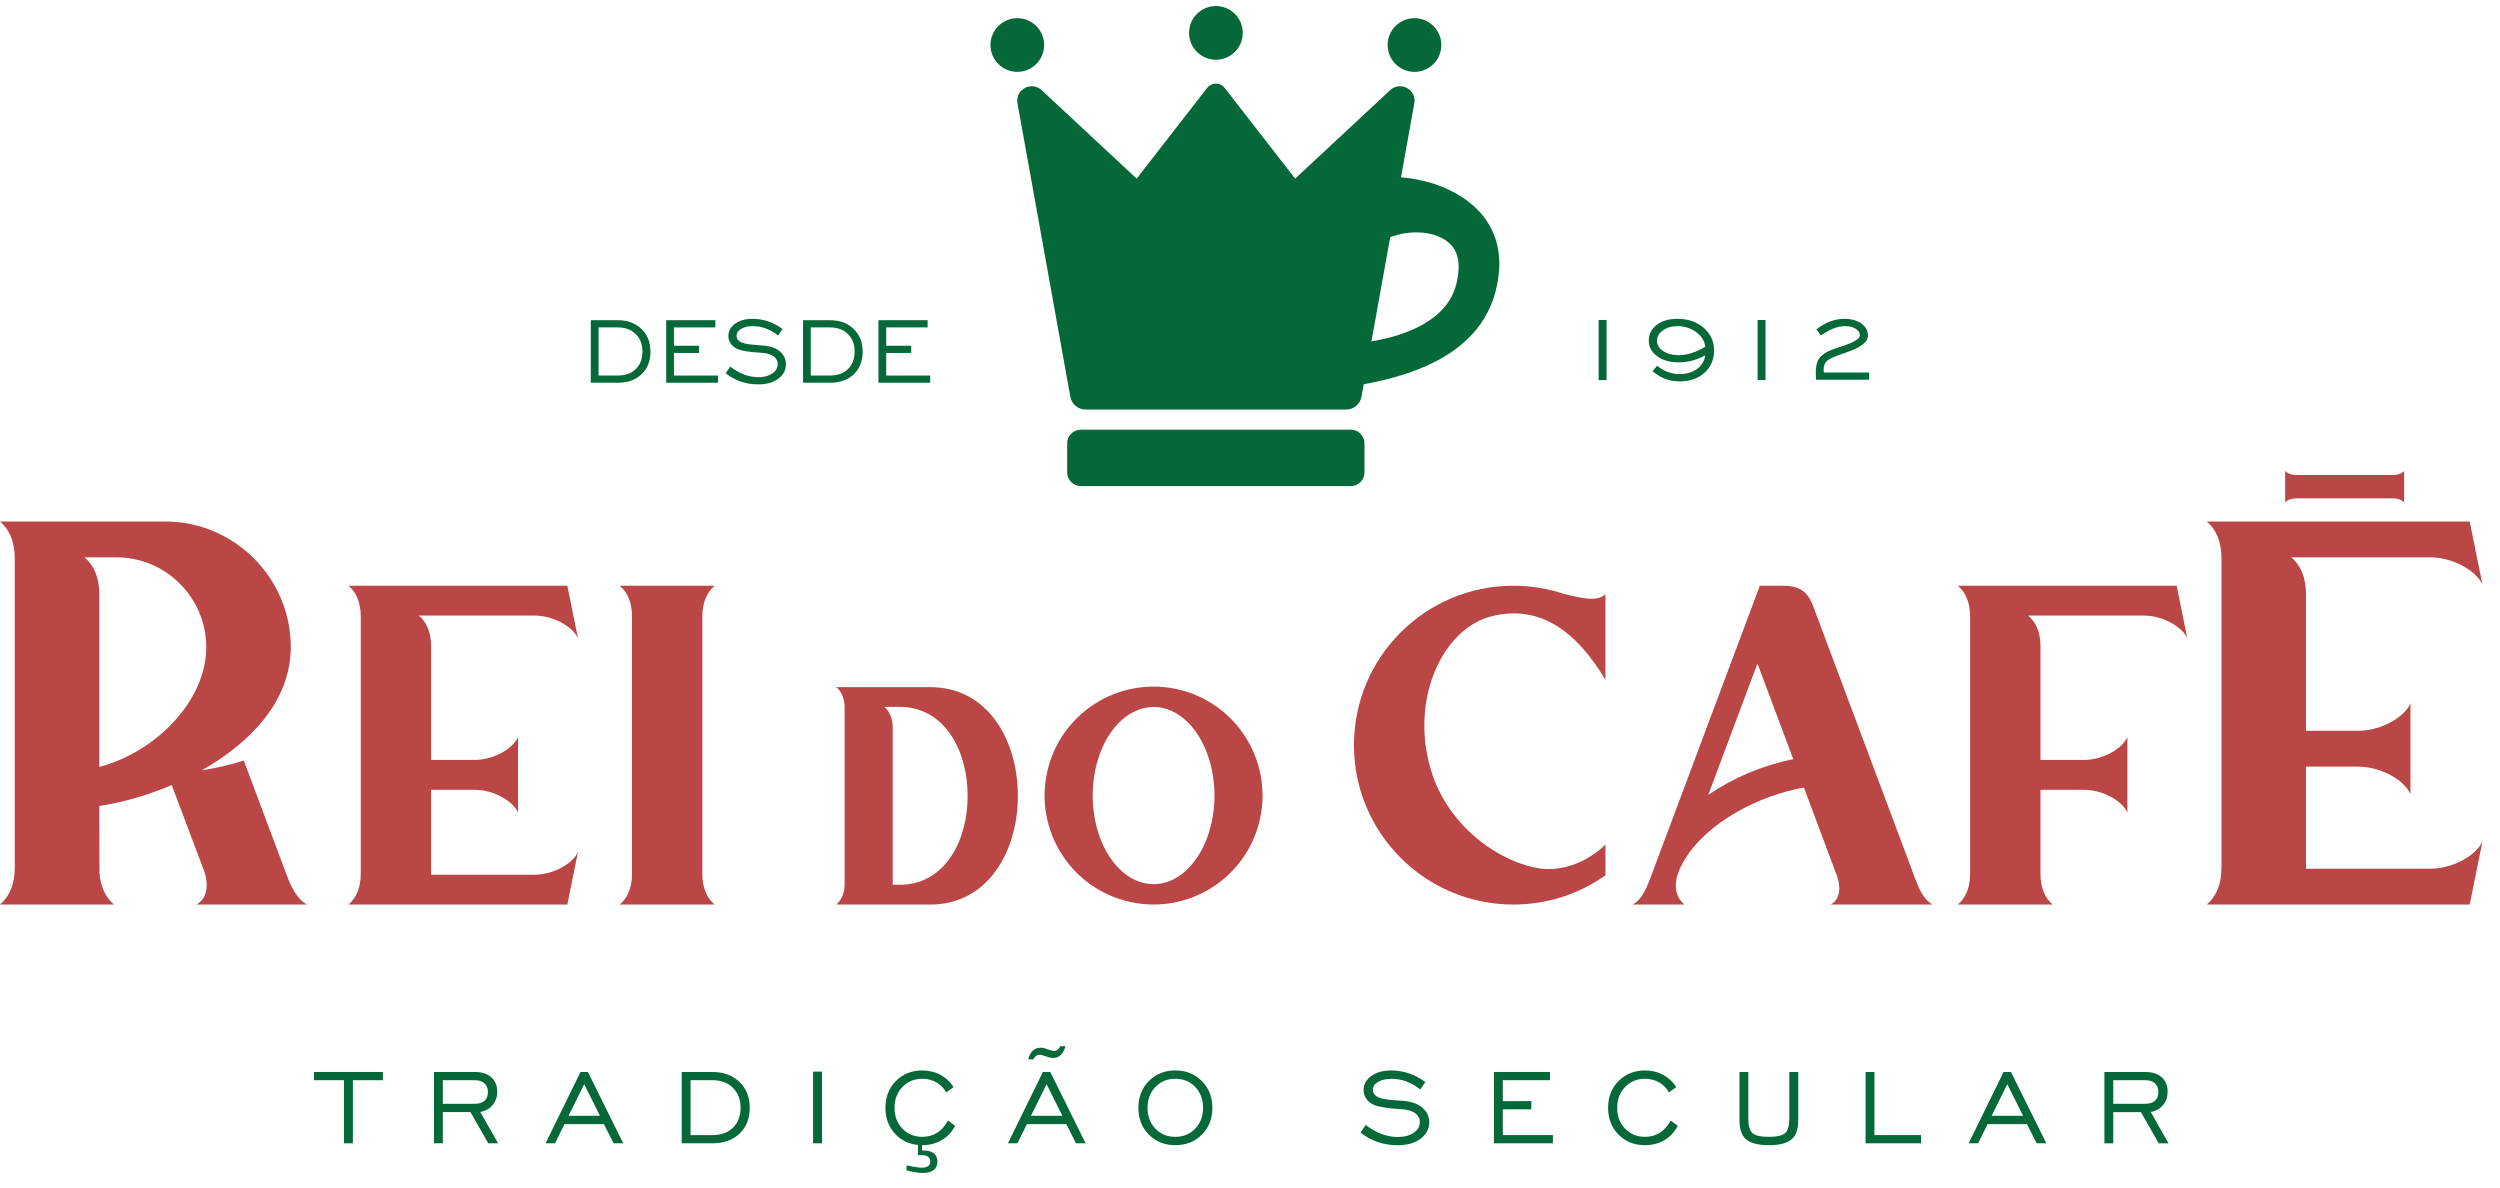 <svg xmlns="http://www.w3.org/2000/svg" fill="none" viewBox="0 0 141 67" height="67" width="141">
<path fill="#056839" d="M17.707 60.923H19.398V64.482H19.902V60.923H21.596V60.46H17.707V60.923Z"></path>
<path fill="#056839" d="M27.781 62.327C27.956 62.12 28.043 61.87 28.043 61.578C28.043 61.229 27.931 60.955 27.708 60.757C27.484 60.559 27.175 60.46 26.782 60.46H24.476V64.482H24.975V62.722H26.534L27.54 64.482H28.093L27.088 62.715C27.375 62.664 27.605 62.534 27.78 62.327H27.781ZM24.975 62.253V60.923H26.775C27.011 60.923 27.193 60.983 27.324 61.1C27.453 61.218 27.519 61.382 27.519 61.594C27.519 61.806 27.454 61.974 27.324 62.086C27.194 62.198 27.002 62.254 26.75 62.254H24.975V62.253Z"></path>
<path fill="#056839" d="M32.741 60.46L30.77 64.482H31.305L31.837 63.4H34.06L34.607 64.482H35.15L33.157 60.46H32.742H32.741ZM32.066 62.93L32.948 61.149L33.837 62.93H32.066Z"></path>
<path fill="#056839" d="M40.171 60.46H38.448V64.482H40.171C40.817 64.482 41.331 64.299 41.713 63.935C42.095 63.57 42.285 63.087 42.285 62.481C42.285 61.876 42.092 61.394 41.704 61.02C41.316 60.647 40.805 60.46 40.171 60.46ZM41.341 63.603C41.057 63.881 40.667 64.02 40.171 64.02H38.947V60.923H40.171C40.657 60.923 41.045 61.066 41.334 61.35C41.622 61.634 41.768 62.01 41.768 62.476C41.768 62.942 41.625 63.325 41.341 63.604V63.603Z"></path>
<path fill="#056839" d="M46.363 60.438H45.857V64.483H46.363V60.438Z"></path>
<path fill="#056839" d="M52.861 63.885C52.616 64.04 52.335 64.118 52.019 64.118C51.567 64.118 51.192 63.964 50.896 63.656C50.6 63.347 50.452 62.956 50.452 62.482C50.452 62.009 50.6 61.617 50.896 61.307C51.192 60.997 51.566 60.843 52.019 60.843C52.313 60.843 52.579 60.911 52.816 61.047C53.054 61.183 53.237 61.371 53.363 61.612L53.783 61.313C53.591 61.012 53.342 60.78 53.036 60.617C52.73 60.454 52.391 60.373 52.019 60.373C51.419 60.373 50.922 60.572 50.529 60.969C50.136 61.365 49.938 61.871 49.938 62.482C49.938 63.094 50.135 63.595 50.527 63.992C50.865 64.335 51.281 64.528 51.775 64.575V65.153C51.798 65.15 51.82 65.148 51.843 65.147C51.866 65.146 51.9 65.145 51.947 65.145C52.126 65.145 52.258 65.176 52.342 65.236C52.425 65.296 52.468 65.394 52.468 65.527C52.468 65.634 52.427 65.715 52.346 65.772C52.264 65.827 52.146 65.856 51.99 65.856C51.896 65.856 51.786 65.847 51.663 65.829C51.539 65.811 51.361 65.777 51.13 65.729V66.006C51.332 66.061 51.502 66.1 51.642 66.122C51.782 66.144 51.917 66.155 52.048 66.155C52.316 66.155 52.519 66.099 52.66 65.989C52.801 65.879 52.871 65.72 52.871 65.513C52.871 65.307 52.803 65.154 52.667 65.047C52.531 64.94 52.333 64.887 52.076 64.887H52.003V64.587C52.008 64.587 52.012 64.587 52.018 64.587C52.426 64.587 52.791 64.493 53.111 64.305C53.432 64.117 53.684 63.848 53.869 63.498L53.468 63.199C53.308 63.5 53.105 63.729 52.859 63.884L52.861 63.885Z"></path>
<path fill="#056839" d="M58.422 59.559C58.48 59.513 58.545 59.491 58.615 59.491C58.65 59.491 58.68 59.493 58.708 59.496C58.736 59.5 58.769 59.508 58.808 59.521L59.161 59.633C59.208 59.645 59.25 59.655 59.291 59.66C59.331 59.667 59.367 59.67 59.398 59.67C59.566 59.67 59.708 59.614 59.825 59.504C59.941 59.394 60.031 59.227 60.094 59.007H59.795C59.752 59.1 59.702 59.167 59.646 59.21C59.591 59.252 59.523 59.274 59.445 59.274C59.421 59.274 59.391 59.27 59.355 59.262C59.319 59.255 59.281 59.244 59.242 59.23L58.892 59.117C58.865 59.108 58.837 59.1 58.805 59.095C58.774 59.09 58.738 59.088 58.7 59.088C58.522 59.088 58.373 59.145 58.252 59.259C58.13 59.373 58.042 59.537 57.99 59.751H58.281C58.317 59.669 58.365 59.605 58.424 59.559L58.422 59.559Z"></path>
<path fill="#056839" d="M58.819 60.46L56.848 64.482H57.384L57.916 63.4H60.139L60.686 64.482H61.229L59.236 60.46H58.82H58.819ZM58.146 62.93L59.028 61.149L59.917 62.93H58.146Z"></path>
<path fill="#056839" d="M66.286 60.373C65.687 60.373 65.19 60.572 64.796 60.969C64.403 61.365 64.206 61.871 64.206 62.482C64.206 63.094 64.402 63.595 64.795 63.992C65.187 64.389 65.684 64.588 66.286 64.588C66.889 64.588 67.391 64.389 67.785 63.992C68.181 63.595 68.378 63.092 68.378 62.482C68.378 61.873 68.18 61.368 67.784 60.971C67.388 60.573 66.889 60.373 66.286 60.373ZM67.409 63.656C67.113 63.964 66.739 64.118 66.286 64.118C65.834 64.118 65.46 63.964 65.164 63.656C64.868 63.347 64.72 62.956 64.72 62.482C64.72 62.009 64.868 61.617 65.164 61.307C65.46 60.997 65.834 60.843 66.286 60.843C66.739 60.843 67.115 60.997 67.411 61.305C67.706 61.614 67.853 62.006 67.853 62.482C67.853 62.959 67.705 63.346 67.409 63.656Z"></path>
<path fill="#056839" d="M80.248 62.497C80.01 62.281 79.687 62.15 79.279 62.104C79.14 62.087 78.945 62.072 78.692 62.057C78.143 62.023 77.786 61.944 77.62 61.82C77.555 61.769 77.507 61.714 77.475 61.656C77.444 61.598 77.428 61.533 77.428 61.463C77.428 61.285 77.526 61.138 77.723 61.02C77.92 60.903 78.17 60.844 78.474 60.844C78.777 60.844 79.044 60.894 79.318 60.995C79.591 61.095 79.852 61.245 80.1 61.444L80.391 61.029C80.097 60.812 79.787 60.649 79.46 60.538C79.133 60.428 78.802 60.373 78.467 60.373C78.005 60.373 77.631 60.477 77.341 60.686C77.052 60.895 76.907 61.161 76.907 61.484C76.907 61.662 76.955 61.821 77.053 61.963C77.15 62.106 77.292 62.221 77.48 62.311C77.72 62.42 78.171 62.498 78.832 62.544C78.965 62.552 79.068 62.559 79.138 62.566C79.432 62.591 79.662 62.666 79.829 62.794C79.995 62.922 80.078 63.084 80.078 63.281C80.078 63.529 79.963 63.731 79.73 63.89C79.498 64.048 79.196 64.126 78.825 64.126C78.525 64.126 78.22 64.068 77.913 63.952C77.606 63.835 77.309 63.667 77.025 63.446L76.734 63.879C77.045 64.12 77.372 64.299 77.716 64.415C78.059 64.532 78.432 64.59 78.833 64.59C79.362 64.59 79.79 64.469 80.117 64.225C80.444 63.983 80.608 63.673 80.608 63.297C80.608 62.981 80.488 62.715 80.25 62.499L80.248 62.497Z"></path>
<path fill="#056839" d="M84.757 62.566H86.367V62.103H84.757V60.923H87.42V60.46H84.257V64.482H87.584V64.019H84.757V62.566Z"></path>
<path fill="#056839" d="M93.619 63.885C93.374 64.04 93.094 64.118 92.777 64.118C92.326 64.118 91.952 63.964 91.655 63.656C91.358 63.347 91.21 62.956 91.21 62.482C91.21 62.009 91.358 61.617 91.655 61.307C91.951 60.997 92.326 60.843 92.777 60.843C93.071 60.843 93.337 60.911 93.575 61.047C93.813 61.183 93.995 61.371 94.122 61.612L94.541 61.313C94.349 61.012 94.1 60.78 93.794 60.617C93.488 60.454 93.149 60.373 92.777 60.373C92.177 60.373 91.68 60.572 91.287 60.969C90.894 61.365 90.697 61.871 90.697 62.482C90.697 63.094 90.893 63.595 91.285 63.992C91.678 64.389 92.175 64.588 92.777 64.588C93.185 64.588 93.55 64.494 93.87 64.306C94.19 64.118 94.444 63.849 94.628 63.499L94.227 63.2C94.067 63.501 93.865 63.73 93.618 63.885H93.619Z"></path>
<path fill="#056839" d="M100.918 63.065C100.918 63.483 100.84 63.763 100.685 63.905C100.529 64.048 100.222 64.118 99.763 64.118C99.304 64.118 98.996 64.047 98.839 63.905C98.683 63.763 98.604 63.483 98.604 63.065V60.461H98.106V63.2C98.106 63.695 98.234 64.051 98.491 64.266C98.749 64.481 99.172 64.588 99.763 64.588C100.353 64.588 100.777 64.481 101.034 64.266C101.292 64.052 101.42 63.696 101.42 63.2V60.461H100.918V63.065Z"></path>
<path fill="#056839" d="M105.718 60.46H105.219V64.482H108.345V64.019H105.718V60.46Z"></path>
<path fill="#056839" d="M113.003 60.46L111.032 64.482H111.568L112.1 63.4H114.322L114.869 64.482H115.413L113.419 60.46H113.004H113.003ZM112.329 62.93L113.211 61.149L114.1 62.93H112.329Z"></path>
<path fill="#056839" d="M121.301 62.715C121.588 62.665 121.819 62.535 121.994 62.328C122.169 62.12 122.255 61.871 122.255 61.579C122.255 61.23 122.144 60.956 121.92 60.758C121.697 60.56 121.388 60.461 120.995 60.461H118.689V64.483H119.188V62.723H120.747L121.753 64.483H122.306L121.3 62.715H121.301ZM119.188 62.253V60.923H120.988C121.224 60.923 121.406 60.983 121.536 61.1C121.666 61.218 121.732 61.382 121.732 61.594C121.732 61.806 121.667 61.974 121.536 62.086C121.406 62.198 121.215 62.254 120.963 62.254H119.189L119.188 62.253Z"></path>
<path fill="#BB4646" d="M88.193 33.493C87.301 33.196 86.347 33.036 85.355 33.036C80.389 33.036 76.363 37.061 76.363 42.026C76.363 46.991 80.389 51.016 85.355 51.016C87.29 51.016 89.082 50.405 90.548 49.365V47.633C89.65 48.519 88.256 49.154 86.923 48.989C84.748 48.717 81.664 46.719 80.687 43.371C79.519 39.368 81.386 35.431 84.148 34.751C86.91 34.071 88.965 35.684 90.547 38.344V33.511C90.094 33.95 89.248 33.753 88.192 33.492L88.193 33.493Z" clip-rule="evenodd" fill-rule="evenodd"></path>
<path fill="#BB4646" d="M137.051 48.995H130.06V43.238H132.986C134.372 43.238 135.657 44.066 135.95 44.795V39.66C135.657 40.389 134.371 41.217 132.986 41.217H130.06V33.505C130.06 32.564 129.741 31.859 129.227 31.434H137.051C138.436 31.434 139.723 32.262 140.015 32.991L139.291 29.413H124.459C124.973 29.837 125.292 30.542 125.292 31.484V48.945C125.292 49.887 124.974 50.592 124.459 51.016H139.291L140.015 47.438C139.723 48.167 138.437 48.995 137.051 48.995Z" clip-rule="evenodd" fill-rule="evenodd"></path>
<path fill="#BB4646" d="M134.948 28.107C135.241 28.107 135.46 28.195 135.592 28.337V26.561C135.46 26.702 135.241 26.79 134.948 26.79H129.526C129.234 26.79 129.015 26.702 128.883 26.561V28.337C129.015 28.195 129.234 28.107 129.526 28.107H134.948Z" clip-rule="evenodd" fill-rule="evenodd"></path>
<path fill="#BB4646" d="M110.421 33.035C110.849 33.389 111.114 33.976 111.114 34.759V49.292C111.114 50.076 110.85 50.663 110.421 51.016H115.775C115.347 50.663 115.082 50.076 115.082 49.292V44.543H117.517C118.67 44.543 119.741 45.231 119.985 45.838V41.564C119.741 42.171 118.671 42.861 117.517 42.861H115.082V36.442C115.082 35.658 114.816 35.071 114.389 34.718H120.901C122.054 34.718 123.124 35.407 123.368 36.015L122.764 33.036H110.42L110.421 33.035Z" clip-rule="evenodd" fill-rule="evenodd"></path>
<path fill="#BB4646" d="M32.601 36.014L31.998 33.035H19.654C20.081 33.389 20.347 33.976 20.347 34.759V49.292C20.347 50.076 20.081 50.663 19.654 51.016H31.998L32.601 48.037C32.358 48.644 31.288 49.334 30.134 49.334H24.315V44.543H26.751C27.904 44.543 28.975 45.231 29.218 45.838V41.564C28.975 42.171 27.904 42.861 26.751 42.861H24.315V36.442C24.315 35.658 24.05 35.071 23.622 34.718H30.134C31.287 34.718 32.358 35.407 32.601 36.015V36.014Z" clip-rule="evenodd" fill-rule="evenodd"></path>
<path fill="#BB4646" d="M40.306 33.036H34.952C35.38 33.389 35.645 33.976 35.645 34.76V49.293C35.645 50.077 35.38 50.664 34.952 51.017H40.306C39.878 50.664 39.612 50.077 39.612 49.293V34.76C39.612 33.976 39.878 33.389 40.306 33.036Z" clip-rule="evenodd" fill-rule="evenodd"></path>
<path fill="#BB4646" d="M52.461 38.753H47.165C47.456 38.993 47.637 39.394 47.637 39.929V49.841C47.637 50.376 47.457 50.776 47.165 51.017H52.461C55.764 51.017 57.413 47.949 57.408 44.885C57.413 41.822 55.764 38.754 52.461 38.754V38.753ZM50.746 49.9H50.348V41.045C50.348 40.511 50.167 40.11 49.875 39.869H50.818C53.328 39.918 54.58 42.404 54.575 44.885C54.581 47.39 53.304 49.901 50.745 49.901L50.746 49.9Z" clip-rule="evenodd" fill-rule="evenodd"></path>
<path fill="#BB4646" d="M108.003 49.519L102.201 34.026C101.868 33.304 101.439 33.036 100.521 33.036H99.254L93.052 49.597C92.825 50.19 92.576 50.741 92.086 51.017H94.993C94.263 50.356 94.467 49.425 94.949 48.592C96.242 46.359 99.255 44.857 101.74 44.417L103.597 49.377C103.846 50.041 103.78 50.738 103.249 51.016H108.998C108.485 50.728 108.236 50.139 108.002 49.519H108.003ZM96.347 44.828L99.12 37.423L101.14 42.817C99.394 43.169 97.772 43.863 96.347 44.828Z" clip-rule="evenodd" fill-rule="evenodd"></path>
<path fill="#BB4646" d="M66.652 38.934C63.373 38.056 60.003 40.001 59.125 43.279C58.247 46.557 60.192 49.927 63.471 50.805C66.749 51.683 70.119 49.738 70.998 46.46C71.876 43.182 69.931 39.812 66.652 38.934ZM65.062 49.865C63.166 49.865 61.629 47.629 61.629 44.869C61.629 42.111 63.166 39.874 65.062 39.875C66.959 39.875 68.496 42.111 68.496 44.87C68.496 47.629 66.959 49.866 65.062 49.865Z" clip-rule="evenodd" fill-rule="evenodd"></path>
<path fill="#BB4646" d="M16.154 49.31L13.751 42.895C12.929 43.149 12.126 43.334 11.381 43.444C14.135 41.89 16.4 39.527 16.4 36.492C16.4 32.598 13.215 29.413 9.32 29.413H0C0.514 29.837 0.832 30.542 0.832 31.485V48.945C0.832 49.887 0.514 50.592 0 51.017H6.433C5.973 50.637 5.669 50.032 5.611 49.234L5.601 45.455C6.857 45.27 8.286 44.872 9.684 44.278L11.543 49.205C11.775 49.954 11.668 50.706 11.072 51.017H17.315C16.727 50.686 16.427 50.023 16.154 49.312V49.31ZM5.601 43.256V33.505C5.601 32.563 5.282 31.858 4.768 31.434H6.575C9.354 31.434 11.633 33.714 11.633 36.492C11.633 39.58 8.714 42.441 5.6 43.256H5.601Z" clip-rule="evenodd" fill-rule="evenodd"></path>
<path fill="#056839" d="M34.833 18.059C35.389 18.059 35.837 18.223 36.176 18.552C36.516 18.879 36.686 19.306 36.686 19.833C36.686 20.359 36.519 20.789 36.184 21.108C35.85 21.427 35.4 21.587 34.833 21.587H33.321V18.06H34.833V18.059ZM34.833 18.465H33.759V21.18H34.833C35.267 21.18 35.609 21.058 35.858 20.815C36.107 20.57 36.232 20.241 36.232 19.826C36.232 19.41 36.105 19.087 35.851 18.838C35.598 18.589 35.258 18.465 34.832 18.465H34.833Z"></path>
<path fill="#056839" d="M37.574 21.586V18.059H40.348V18.465H38.012V19.501H39.424V19.906H38.012V21.181H40.492V21.587H37.574V21.586Z"></path>
<path fill="#056839" d="M40.929 21.056L41.184 20.676C41.433 20.87 41.693 21.018 41.962 21.12C42.232 21.223 42.499 21.274 42.763 21.274C43.089 21.274 43.353 21.204 43.557 21.065C43.761 20.927 43.862 20.749 43.862 20.532C43.862 20.359 43.789 20.217 43.643 20.105C43.497 19.993 43.295 19.926 43.038 19.905C42.976 19.899 42.887 19.892 42.769 19.886C42.19 19.845 41.795 19.777 41.584 19.681C41.42 19.603 41.295 19.501 41.21 19.376C41.125 19.251 41.082 19.111 41.082 18.956C41.082 18.673 41.209 18.44 41.463 18.256C41.716 18.073 42.046 17.982 42.45 17.982C42.744 17.982 43.034 18.03 43.321 18.127C43.608 18.224 43.88 18.367 44.137 18.556L43.882 18.921C43.664 18.746 43.436 18.614 43.196 18.526C42.956 18.438 42.71 18.394 42.457 18.394C42.19 18.394 41.971 18.446 41.799 18.549C41.627 18.652 41.539 18.782 41.539 18.937C41.539 18.999 41.553 19.056 41.581 19.107C41.609 19.158 41.651 19.206 41.709 19.25C41.854 19.358 42.167 19.428 42.648 19.458C42.869 19.471 43.041 19.485 43.163 19.5C43.521 19.541 43.804 19.655 44.013 19.845C44.222 20.035 44.326 20.268 44.326 20.544C44.326 20.875 44.182 21.146 43.897 21.36C43.61 21.572 43.235 21.679 42.77 21.679C42.419 21.679 42.092 21.628 41.791 21.525C41.489 21.424 41.203 21.266 40.93 21.055L40.929 21.056Z"></path>
<path fill="#056839" d="M46.802 18.059C47.358 18.059 47.806 18.223 48.145 18.552C48.485 18.879 48.655 19.306 48.655 19.833C48.655 20.359 48.488 20.789 48.154 21.108C47.82 21.427 47.369 21.587 46.802 21.587H45.291V18.06H46.802V18.059ZM46.802 18.465H45.728V21.18H46.802C47.237 21.18 47.578 21.058 47.827 20.815C48.076 20.57 48.201 20.241 48.201 19.826C48.201 19.41 48.074 19.087 47.821 18.838C47.567 18.589 47.227 18.465 46.801 18.465H46.802Z"></path>
<path fill="#056839" d="M49.544 21.586V18.059H52.317V18.465H49.982V19.501H51.394V19.906H49.982V21.181H52.462V21.587H49.544V21.586Z"></path>
<path fill="#056839" d="M90.163 21.437V18.047H90.61V21.437H90.163Z"></path>
<path fill="#056839" d="M93.463 20.631C93.653 20.785 93.855 20.901 94.068 20.979C94.282 21.058 94.5 21.098 94.719 21.098C95.117 21.098 95.447 21.003 95.708 20.815C95.969 20.626 96.126 20.369 96.179 20.043C95.919 20.179 95.668 20.279 95.427 20.342C95.185 20.405 94.931 20.436 94.664 20.436C94.178 20.436 93.778 20.321 93.463 20.089C93.148 19.858 92.99 19.566 92.99 19.212C92.99 18.859 93.139 18.552 93.436 18.324C93.733 18.096 94.124 17.982 94.608 17.982C95.208 17.982 95.704 18.152 96.092 18.493C96.481 18.834 96.675 19.259 96.675 19.768C96.675 20.277 96.496 20.697 96.137 21.022C95.778 21.347 95.311 21.509 94.738 21.509C94.444 21.509 94.173 21.462 93.923 21.369C93.674 21.275 93.433 21.129 93.201 20.931L93.463 20.631V20.631ZM96.18 19.552C96.139 19.23 95.967 18.957 95.664 18.732C95.36 18.507 95.006 18.395 94.601 18.395C94.278 18.395 94.004 18.476 93.783 18.637C93.562 18.798 93.451 18.99 93.451 19.213C93.451 19.436 93.567 19.637 93.798 19.795C94.029 19.952 94.314 20.032 94.653 20.032C94.905 20.032 95.153 19.993 95.399 19.917C95.645 19.84 95.905 19.719 96.18 19.553V19.552Z"></path>
<path fill="#056839" d="M99.128 21.437V18.047H99.575V21.437H99.128Z"></path>
<path fill="#056839" d="M102.423 21.418C102.421 21.341 102.418 21.256 102.415 21.163C102.412 21.069 102.41 21.015 102.41 21C102.41 20.64 102.483 20.365 102.63 20.175C102.778 19.986 103.033 19.826 103.398 19.696C103.523 19.654 103.695 19.596 103.912 19.523C104.568 19.304 104.897 19.102 104.897 18.919C104.897 18.768 104.819 18.642 104.664 18.543C104.508 18.444 104.309 18.394 104.066 18.394C103.855 18.394 103.639 18.437 103.419 18.52C103.199 18.604 102.96 18.737 102.704 18.918L102.443 18.576C102.704 18.374 102.965 18.225 103.225 18.128C103.485 18.031 103.752 17.983 104.024 17.983C104.416 17.983 104.736 18.071 104.983 18.249C105.23 18.427 105.353 18.652 105.353 18.924C105.353 19.286 104.945 19.604 104.129 19.877C104.058 19.902 104.006 19.92 103.972 19.931C103.472 20.099 103.16 20.242 103.038 20.359C102.915 20.477 102.853 20.637 102.853 20.841C102.853 20.861 102.853 20.881 102.855 20.904C102.856 20.926 102.86 20.962 102.866 21.011H105.42V21.417H102.422L102.423 21.418Z"></path>
<path fill="#056839" d="M76.181 24.232H60.964C60.535 24.232 60.188 24.579 60.188 25.008V26.639C60.188 27.068 60.535 27.415 60.964 27.415H76.181C76.61 27.415 76.958 27.068 76.958 26.639V25.008C76.958 24.579 76.61 24.232 76.181 24.232Z"></path>
<path fill="#056839" d="M57.376 4.053C58.212 4.053 58.89 3.375 58.89 2.539C58.89 1.703 58.212 1.025 57.376 1.025C56.54 1.025 55.862 1.703 55.862 2.539C55.862 3.375 56.54 4.053 57.376 4.053Z"></path>
<path fill="#056839" d="M79.777 4.053C80.614 4.053 81.292 3.375 81.292 2.539C81.292 1.703 80.614 1.025 79.777 1.025C78.941 1.025 78.263 1.703 78.263 2.539C78.263 3.375 78.941 4.053 79.777 4.053Z"></path>
<path fill="#056839" d="M68.577 3.369C69.413 3.369 70.091 2.691 70.091 1.855C70.091 1.019 69.413 0.341 68.577 0.341C67.741 0.341 67.063 1.019 67.063 1.855C67.063 2.691 67.741 3.369 68.577 3.369Z"></path>
<path fill="#056839" d="M73.046 10.075L69.069 4.955C68.82 4.635 68.333 4.635 68.085 4.955L64.108 10.075L58.75 5.086C58.175 4.551 57.246 5.052 57.385 5.822L60.367 22.378C60.442 22.795 60.807 23.099 61.233 23.099H75.92C76.347 23.099 76.712 22.795 76.787 22.378L79.769 5.822C79.908 5.052 78.979 4.551 78.404 5.086L73.046 10.075H73.046Z"></path>
<path fill="#056839" d="M76.526 10.213C76.733 10.137 76.939 10.093 77.145 10.057C77.351 10.022 77.557 10 77.763 9.986C77.968 9.972 78.174 9.971 78.38 9.974L78.694 9.986C78.772 9.988 78.839 9.991 78.907 9.995C78.975 9.999 79.04 10.004 79.105 10.01C79.365 10.03 79.618 10.069 79.87 10.114C79.996 10.136 80.122 10.165 80.248 10.194C80.374 10.223 80.499 10.255 80.625 10.292C80.75 10.329 80.876 10.369 81.001 10.411C81.127 10.454 81.251 10.502 81.376 10.554C81.625 10.657 81.874 10.773 82.121 10.911C82.61 11.188 83.095 11.546 83.508 12.014C83.713 12.249 83.897 12.51 84.05 12.787C84.201 13.066 84.321 13.36 84.401 13.656C84.486 13.952 84.529 14.249 84.55 14.535C84.557 14.608 84.558 14.678 84.56 14.749C84.563 14.82 84.561 14.89 84.56 14.959L84.559 15.063L84.553 15.165C84.549 15.233 84.546 15.301 84.538 15.367C84.527 15.501 84.507 15.63 84.49 15.76C84.469 15.887 84.447 16.015 84.42 16.137C84.394 16.26 84.364 16.388 84.33 16.513C84.295 16.638 84.257 16.763 84.214 16.887C84.128 17.134 84.024 17.376 83.903 17.609C83.783 17.842 83.647 18.067 83.497 18.28C83.346 18.493 83.181 18.693 83.006 18.88C82.832 19.068 82.648 19.244 82.457 19.405C82.072 19.728 81.665 20.003 81.245 20.238C81.035 20.354 80.823 20.463 80.609 20.563C80.396 20.663 80.18 20.753 79.963 20.838C79.53 21.01 79.091 21.149 78.653 21.276C78.434 21.338 78.214 21.395 77.993 21.447C77.772 21.499 77.551 21.543 77.331 21.591C77.11 21.637 76.888 21.678 76.666 21.715C76.555 21.734 76.444 21.752 76.333 21.768L75.998 21.819C75.775 21.852 75.551 21.879 75.324 21.904C75.21 21.918 75.096 21.93 74.981 21.941L74.805 21.957L74.714 21.965L74.667 21.968L74.641 21.97L74.609 21.971L74.678 19.421L74.687 19.421L74.701 19.422L74.733 19.424L74.8 19.427L74.941 19.431C75.035 19.433 75.132 19.434 75.228 19.434C75.422 19.433 75.616 19.426 75.811 19.416C76.2 19.395 76.589 19.36 76.974 19.31C77.359 19.259 77.739 19.187 78.111 19.101C78.484 19.015 78.847 18.907 79.196 18.779C79.544 18.651 79.881 18.506 80.192 18.333C80.502 18.16 80.789 17.966 81.042 17.749C81.168 17.641 81.286 17.527 81.395 17.408C81.502 17.287 81.6 17.162 81.687 17.032C81.862 16.772 81.996 16.492 82.089 16.194C82.113 16.119 82.133 16.043 82.152 15.966C82.17 15.888 82.186 15.813 82.2 15.73C82.216 15.648 82.225 15.568 82.237 15.488C82.243 15.41 82.254 15.331 82.258 15.256C82.262 15.217 82.262 15.18 82.263 15.143L82.265 15.088L82.264 15.034C82.264 14.998 82.266 14.961 82.264 14.927C82.262 14.892 82.262 14.856 82.258 14.823C82.248 14.687 82.225 14.559 82.19 14.44C82.157 14.32 82.111 14.208 82.052 14.1C81.991 13.993 81.915 13.891 81.823 13.793C81.636 13.6 81.378 13.431 81.075 13.313C80.999 13.284 80.919 13.26 80.84 13.235C80.798 13.224 80.759 13.211 80.717 13.202C80.676 13.193 80.634 13.184 80.591 13.176C80.507 13.16 80.421 13.144 80.335 13.133C80.247 13.123 80.16 13.115 80.07 13.111C79.716 13.093 79.345 13.126 78.996 13.203C78.953 13.212 78.91 13.222 78.869 13.234C78.829 13.245 78.788 13.257 78.755 13.27C78.747 13.272 78.739 13.276 78.738 13.279C78.73 13.279 78.714 13.28 78.713 13.28L78.708 13.281L78.698 13.284L78.678 13.289L78.599 13.31C78.546 13.326 78.493 13.343 78.44 13.362C78.229 13.44 78.018 13.55 77.806 13.7C77.595 13.85 77.383 14.038 77.17 14.279C76.957 14.527 76.743 14.8 76.527 15.21V10.212L76.526 10.213Z"></path>
</svg>
